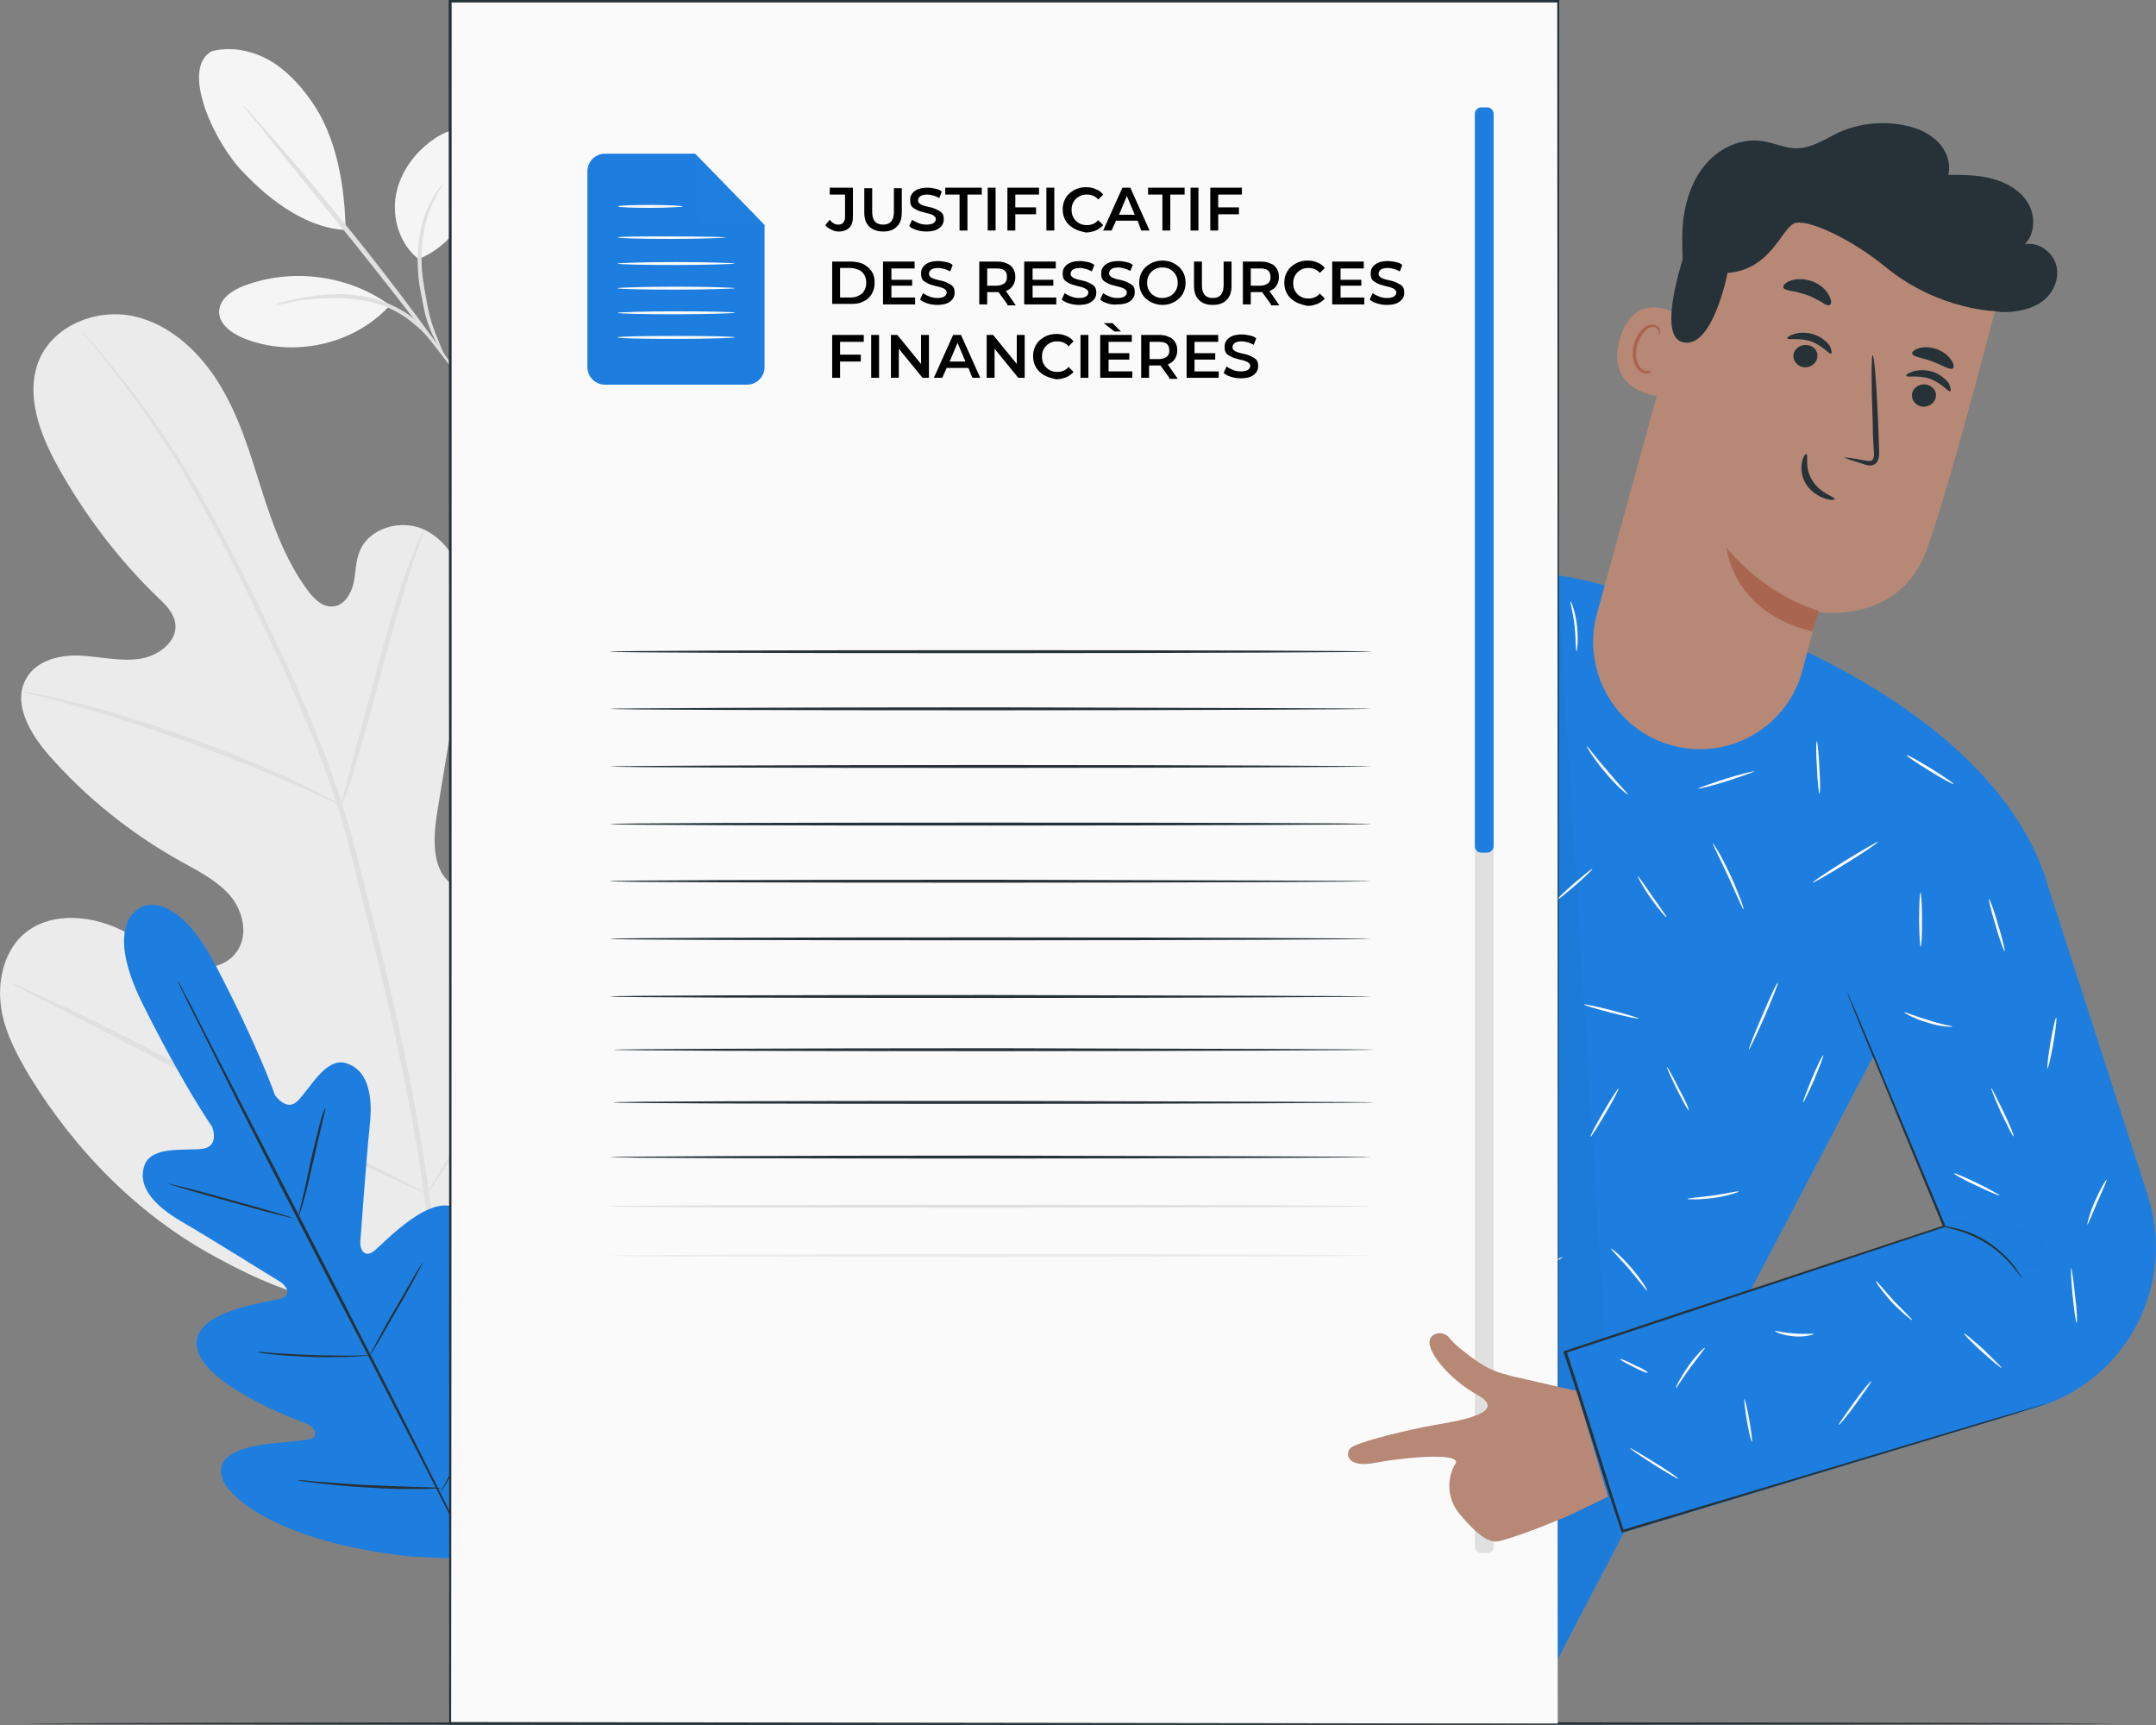 <svg width="165" height="132" viewBox="0 0 165 132" fill="none" xmlns="http://www.w3.org/2000/svg">
<rect x="0" y="0" width="165" height="132" fill="#808080" stroke="none"/>
<path d="M16.206 3.92C17.792 3.505 19.492 3.92 20.852 4.749C22.212 5.616 23.307 6.898 24.176 8.255C25.838 10.931 26.405 14.474 26.443 17.603C22.968 17.414 20.021 14.662 18.586 13.155C16.357 10.856 13.788 5.239 16.206 3.92Z" fill="#F5F5F5"/>
<path d="M32.032 19.826C30.597 18.696 29.992 16.736 30.295 14.964C30.597 13.193 31.768 11.609 33.279 10.592C33.959 10.139 34.828 9.762 35.621 9.989C36.376 10.215 36.905 10.969 37.019 11.723C37.17 12.476 36.981 13.306 36.716 14.022C35.885 16.547 34.525 18.809 32.032 19.826Z" fill="#F5F5F5"/>
<path d="M34.072 27.403C34.034 27.403 33.619 26.724 33.09 25.593C32.825 25.028 32.561 24.274 32.41 23.445C32.259 22.616 32.032 21.711 31.994 20.731C31.843 18.771 32.221 16.962 32.788 15.793C33.052 15.19 33.354 14.776 33.543 14.474C33.77 14.21 33.921 14.059 33.921 14.059C33.959 14.097 33.468 14.7 32.977 15.869C32.486 17.037 32.145 18.771 32.297 20.693C32.372 21.636 32.561 22.54 32.712 23.37C32.863 24.199 33.09 24.915 33.316 25.48C33.77 26.649 34.11 27.365 34.072 27.403Z" fill="#E0E0E0"/>
<path d="M18.586 8.029C18.586 8.029 18.851 8.292 19.304 8.782C19.757 9.272 20.399 10.026 21.192 10.931C22.779 12.74 24.932 15.303 27.236 18.168C29.541 21.033 31.543 23.709 32.978 25.669C33.696 26.649 34.263 27.44 34.64 28.006C35.018 28.571 35.207 28.873 35.207 28.91C35.169 28.91 34.943 28.646 34.527 28.119C34.074 27.516 33.507 26.762 32.789 25.857C31.316 23.935 29.276 21.296 26.972 18.432C24.668 15.605 22.59 13.042 21.041 11.119C20.324 10.215 19.719 9.461 19.228 8.896C18.775 8.368 18.548 8.066 18.586 8.029Z" fill="#E0E0E0"/>
<path d="M29.652 23.219C26.517 21.033 22.286 20.505 18.697 21.862C17.791 22.201 16.808 22.842 16.771 23.822C16.733 24.802 17.715 25.48 18.584 25.857C22.323 27.403 27.008 26.423 29.765 23.445" fill="#F5F5F5"/>
<path d="M21.152 23.294C21.152 23.256 21.341 23.219 21.681 23.106C22.021 22.993 22.512 22.917 23.154 22.767C24.401 22.578 26.176 22.314 28.103 22.729C29.047 22.917 29.954 23.294 30.672 23.709C31.427 24.123 31.994 24.651 32.409 25.103C32.825 25.593 33.165 25.97 33.354 26.272C33.542 26.573 33.656 26.724 33.618 26.762C33.542 26.8 33.127 26.159 32.22 25.254C31.767 24.84 31.2 24.35 30.483 23.935C29.765 23.52 28.934 23.219 27.99 23.03C26.139 22.653 24.363 22.842 23.117 22.955C21.946 23.219 21.152 23.37 21.152 23.294Z" fill="#E0E0E0"/>
<path d="M34.791 99.735C46.048 94.27 50.429 81.529 51.941 69.656C52.205 67.696 52.734 65.623 52.054 63.776C51.374 61.892 49.372 60.384 47.483 60.911C45.897 61.364 44.99 62.947 43.97 64.228C42.572 65.925 40.721 67.206 38.644 67.885C37.284 68.337 35.66 68.488 34.526 67.621C32.978 66.415 33.166 64.04 33.469 62.08C34.073 58.424 34.678 54.805 35.282 51.149C35.622 49.189 35.924 47.191 35.622 45.231C35.32 43.271 34.224 41.349 32.449 40.52C30.673 39.691 28.18 40.407 27.5 42.254C27.198 43.008 27.236 43.874 27.047 44.666C26.858 45.458 26.329 46.324 25.536 46.4C24.705 46.513 24.025 45.834 23.534 45.156C21.834 42.857 20.852 40.105 19.983 37.354C19.114 34.602 18.283 31.813 16.772 29.363C15.261 26.913 12.995 24.802 10.237 24.199C7.442 23.596 4.193 24.84 3.022 27.478C1.889 30.117 3.022 33.17 4.42 35.695C6.498 39.427 9.104 42.857 12.164 45.797C12.73 46.324 13.297 46.928 13.41 47.681C13.637 49.038 12.164 50.169 10.804 50.395C9.255 50.659 7.706 50.245 6.158 50.169C4.609 50.094 2.833 50.508 2.04 51.865C0.907 53.75 2.267 56.087 3.702 57.745C6.573 61.025 10.011 63.776 13.788 65.887C15.148 66.641 16.583 67.357 17.603 68.525C18.623 69.732 19.039 71.579 18.094 72.86C17.188 74.142 15.299 74.293 13.826 73.765C12.353 73.237 11.144 72.219 9.784 71.428C7.253 69.996 3.74 69.619 1.625 71.654C0.265 73.011 -0.189 75.122 0.076 77.044C0.34 78.966 1.285 80.7 2.267 82.359C5.78 88.088 10.653 93.063 16.583 96.23C22.514 99.509 28.218 101.017 34.791 99.735Z" fill="#EBEBEB"/>
<path d="M33.168 100.338C33.47 95.589 33.697 98.077 32.903 91.82C32.11 85.6 30.675 78.853 28.937 71.842C28.484 70.109 28.068 68.375 27.615 66.641C27.199 64.945 26.746 63.248 26.217 61.628C25.197 58.386 23.951 55.333 22.666 52.468C21.382 49.604 20.098 46.928 18.851 44.44C17.605 41.952 16.396 39.653 15.225 37.617C12.883 33.547 10.579 30.494 8.916 28.42C8.085 27.403 7.405 26.611 6.952 26.083C6.725 25.82 6.574 25.631 6.423 25.48C6.31 25.367 6.234 25.292 6.234 25.292C6.234 25.292 6.272 25.367 6.385 25.518C6.499 25.669 6.688 25.857 6.877 26.121C7.33 26.649 7.972 27.44 8.765 28.496C10.39 30.569 12.656 33.66 14.96 37.768C16.131 39.804 17.302 42.103 18.549 44.591C19.758 47.078 21.08 49.755 22.326 52.619C23.573 55.484 24.82 58.499 25.84 61.741C26.368 63.362 26.784 65.02 27.199 66.754C27.615 68.45 28.068 70.184 28.521 71.956C30.259 78.966 31.695 85.713 32.526 91.895C33.357 98.114 33.168 95.627 32.866 100.338" fill="#E0E0E0"/>
<path d="M26.139 61.628C26.177 61.628 26.29 61.364 26.479 60.836C26.668 60.309 26.932 59.555 27.196 58.575C27.801 56.652 28.518 54.014 29.274 51.074C30.067 48.134 30.823 45.495 31.427 43.611C31.729 42.668 31.994 41.914 32.183 41.387C32.372 40.859 32.447 40.557 32.409 40.557C32.372 40.557 32.258 40.821 32.032 41.349C31.805 41.877 31.503 42.631 31.163 43.535C30.483 45.42 29.69 48.058 28.896 50.998C28.141 53.901 27.423 56.502 26.894 58.537C26.668 59.442 26.441 60.195 26.29 60.798C26.177 61.326 26.101 61.628 26.139 61.628Z" fill="#E0E0E0"/>
<path d="M1.664 52.921C1.664 52.958 2.004 53.034 2.646 53.185C3.288 53.335 4.195 53.562 5.328 53.901C7.595 54.504 10.692 55.484 14.092 56.69C17.454 57.896 20.476 59.14 22.629 60.082C23.724 60.535 24.555 60.949 25.16 61.213C25.764 61.477 26.104 61.628 26.104 61.628C26.104 61.59 25.802 61.402 25.235 61.1C24.669 60.798 23.8 60.346 22.742 59.856C20.627 58.839 17.605 57.557 14.205 56.351C10.806 55.145 7.67 54.202 5.404 53.675C4.271 53.373 3.326 53.185 2.684 53.072C2.042 52.921 1.664 52.883 1.664 52.921Z" fill="#E0E0E0"/>
<path d="M32.676 91.329C32.676 91.329 32.751 91.254 32.902 91.066C33.053 90.84 33.242 90.576 33.469 90.237C33.96 89.52 34.64 88.427 35.509 87.07C37.171 84.394 39.4 80.587 41.742 76.365C44.121 72.144 46.275 68.337 47.899 65.623C48.692 64.304 49.334 63.211 49.825 62.419C50.052 62.08 50.203 61.778 50.354 61.552C50.468 61.364 50.543 61.251 50.505 61.251C50.505 61.251 50.43 61.326 50.279 61.515C50.128 61.741 49.939 62.005 49.712 62.344C49.221 63.06 48.541 64.153 47.672 65.51C46.01 68.186 43.782 71.993 41.44 76.215C39.06 80.436 36.907 84.243 35.282 86.957C34.489 88.276 33.847 89.37 33.356 90.161C33.129 90.5 32.978 90.802 32.827 91.028C32.714 91.216 32.676 91.329 32.676 91.329Z" fill="#E0E0E0"/>
<path d="M0.867 75.235C0.867 75.235 0.981 75.31 1.169 75.423C1.434 75.536 1.736 75.725 2.076 75.913C2.945 76.365 4.078 76.931 5.476 77.647C8.347 79.117 12.313 81.19 16.657 83.452C21.001 85.751 24.968 87.786 27.876 89.181C29.312 89.897 30.52 90.425 31.351 90.802C31.729 90.953 32.031 91.103 32.296 91.216C32.522 91.292 32.636 91.367 32.636 91.329C32.636 91.329 32.522 91.254 32.334 91.141C32.069 91.028 31.767 90.84 31.427 90.651C30.558 90.199 29.425 89.633 28.027 88.917C25.156 87.447 21.19 85.374 16.846 83.112C12.502 80.813 8.535 78.778 5.627 77.383C4.191 76.667 2.983 76.139 2.152 75.762C1.774 75.612 1.472 75.461 1.207 75.348C0.981 75.272 0.867 75.235 0.867 75.235Z" fill="#E0E0E0"/>
<path d="M161.64 131.887C161.64 131.925 125.867 132 81.784 132C37.663 132 1.891 131.925 1.891 131.887C1.891 131.849 37.626 131.774 81.746 131.774C125.867 131.774 161.64 131.849 161.64 131.887Z" fill="#263238"/>
<path d="M10.689 69.468C10.689 69.468 13.296 67.696 16.544 73.953C19.793 80.172 21.039 83.791 21.039 83.791C21.039 83.791 21.908 85.11 22.777 84.243C23.683 83.376 24.892 80.926 26.441 81.341C28.028 81.793 28.594 83.565 28.292 86.166C28.028 88.766 27.612 94.496 27.574 95.023C27.537 95.551 27.839 96.267 28.556 95.777C29.274 95.287 33.278 90.727 35.356 92.762C37.434 94.797 35.431 101.921 35.243 102.713C35.054 103.504 35.205 103.844 35.583 104.032C35.96 104.22 37.169 102.562 38.378 101.318C39.587 100.074 41.173 98.83 42.269 100.112C43.364 101.394 43.742 106.708 38.756 115.453L36.149 119.335L31.465 119.109C21.455 118.054 17.337 114.586 16.96 112.965C16.582 111.344 18.508 110.779 20.246 110.515C21.984 110.289 24.023 110.289 24.099 109.874C24.175 109.46 23.986 109.121 23.23 108.857C22.475 108.555 15.524 105.954 15.071 103.09C14.618 100.225 20.699 99.66 21.53 99.358C22.361 99.057 21.908 98.416 21.493 98.114C21.039 97.85 16.166 94.797 13.9 93.478C11.633 92.159 10.5 90.689 11.067 89.143C11.633 87.636 14.315 88.088 15.562 87.9C16.808 87.673 16.242 86.241 16.242 86.241C16.242 86.241 14.051 83.112 10.916 76.818C7.78 70.523 10.802 69.43 10.802 69.43" fill="#1D7EDF"/>
<path d="M13.598 75.046C13.598 75.046 13.635 75.084 13.673 75.159C13.711 75.235 13.787 75.348 13.862 75.499C14.013 75.8 14.24 76.252 14.542 76.78C15.109 77.911 15.94 79.532 16.96 81.529C19.037 85.525 21.87 91.066 25.006 97.134C28.141 103.24 30.974 108.744 32.976 112.777C33.958 114.774 34.789 116.395 35.356 117.526C35.62 118.091 35.847 118.506 35.998 118.845C36.074 118.996 36.111 119.109 36.149 119.184C36.187 119.26 36.187 119.298 36.187 119.298C36.187 119.298 36.149 119.26 36.111 119.184C36.074 119.109 35.998 118.996 35.922 118.845C35.771 118.544 35.545 118.091 35.243 117.564C34.676 116.433 33.845 114.812 32.825 112.814C30.785 108.819 27.952 103.278 24.779 97.21C21.644 91.103 18.811 85.6 16.808 81.567C15.826 79.569 14.995 77.949 14.429 76.818C14.164 76.252 13.938 75.838 13.787 75.499C13.711 75.348 13.673 75.235 13.635 75.159C13.598 75.084 13.598 75.046 13.598 75.046Z" fill="#263238"/>
<path d="M24.891 84.809C24.929 84.809 24.815 85.299 24.626 86.053C24.438 86.844 24.211 87.862 23.947 88.993C23.682 90.161 23.455 91.179 23.229 91.933C23.115 92.31 23.04 92.611 22.964 92.8C22.889 92.988 22.851 93.101 22.851 93.101C22.813 93.101 22.927 92.611 23.115 91.857C23.304 91.066 23.531 90.048 23.758 88.917C24.022 87.749 24.286 86.731 24.475 85.977C24.589 85.6 24.664 85.299 24.74 85.11C24.815 84.922 24.853 84.809 24.891 84.809Z" fill="#263238"/>
<path d="M22.436 93.214C22.436 93.252 20.283 92.724 17.639 91.97C14.994 91.254 12.879 90.613 12.879 90.576C12.879 90.538 15.032 91.066 17.676 91.82C20.32 92.536 22.436 93.177 22.436 93.214Z" fill="#263238"/>
<path d="M28.483 103.693C28.483 103.693 28.369 103.73 28.142 103.73C27.916 103.768 27.614 103.768 27.198 103.806C26.405 103.843 25.309 103.881 24.101 103.843C22.892 103.806 21.796 103.73 21.003 103.655C20.625 103.617 20.285 103.58 20.059 103.542C19.832 103.504 19.719 103.467 19.719 103.467C19.719 103.429 20.21 103.467 21.003 103.542C21.796 103.58 22.892 103.655 24.101 103.693C25.309 103.73 26.405 103.73 27.198 103.73C27.991 103.693 28.483 103.693 28.483 103.693Z" fill="#263238"/>
<path d="M32.371 96.569C32.409 96.569 32.183 96.984 31.843 97.624C31.503 98.265 31.012 99.17 30.445 100.112C29.878 101.092 29.387 101.959 29.01 102.6C28.632 103.24 28.405 103.617 28.367 103.617C28.33 103.617 28.556 103.203 28.896 102.562C29.236 101.921 29.727 101.017 30.294 100.074C30.86 99.094 31.352 98.227 31.729 97.587C32.107 96.946 32.371 96.569 32.371 96.569Z" fill="#263238"/>
<path d="M38.906 105.163C38.906 105.163 38.868 105.314 38.717 105.54C38.566 105.804 38.414 106.143 38.188 106.52C37.735 107.349 37.092 108.48 36.375 109.724C35.657 110.968 35.015 112.098 34.524 112.89C34.297 113.267 34.108 113.568 33.957 113.832C33.806 114.058 33.73 114.171 33.73 114.171C33.73 114.171 33.768 114.021 33.919 113.794C34.07 113.531 34.221 113.191 34.448 112.814C34.901 111.985 35.544 110.854 36.261 109.611C36.979 108.367 37.621 107.236 38.112 106.444C38.339 106.067 38.528 105.766 38.679 105.502C38.83 105.276 38.906 105.163 38.906 105.163Z" fill="#263238"/>
<path d="M33.809 113.87C33.809 113.87 33.658 113.907 33.356 113.907C33.091 113.907 32.676 113.945 32.147 113.945C31.127 113.945 29.729 113.945 28.218 113.832C26.669 113.757 25.31 113.606 24.29 113.493C23.799 113.417 23.383 113.38 23.119 113.342C22.854 113.304 22.703 113.267 22.703 113.267C22.703 113.267 22.854 113.267 23.156 113.267C23.459 113.304 23.874 113.342 24.327 113.38C25.347 113.455 26.707 113.568 28.256 113.644C29.805 113.719 31.165 113.757 32.185 113.794C32.676 113.794 33.053 113.832 33.393 113.832C33.658 113.87 33.809 113.87 33.809 113.87Z" fill="#263238"/>
<path d="M156.616 67.395L143.961 79.683L132.327 101.884L119.219 126.949L103.127 119.411L85.751 110.515L96.894 89.294L103.807 65.548C98.934 68.789 89.868 73.199 78.989 70.9C67.203 68.412 72.869 24.123 72.869 24.123L85.788 23.784L87.073 54.994L101.691 48.548L101.729 48.586C102.598 48.209 103.391 47.832 103.769 47.606C111.853 43.196 117.141 42.668 125.83 45.759L138.333 49.905C141.544 51.488 153.405 57.293 156.616 67.395Z" fill="#1D7EDF"/>
<path d="M112.381 44.892C112.381 44.892 112.079 45.043 111.588 45.42C111.097 45.759 110.417 46.362 109.775 47.191C109.132 48.058 108.49 49.189 107.999 50.508C107.47 51.828 107.092 53.373 106.677 54.956C105.808 58.122 105.015 60.987 104.448 63.098C104.146 64.115 103.919 64.945 103.768 65.548C103.693 65.812 103.617 66.038 103.579 66.226C103.542 66.377 103.504 66.452 103.504 66.452C103.504 66.452 103.504 66.377 103.542 66.226C103.579 66.038 103.655 65.812 103.693 65.548C103.844 64.945 104.071 64.115 104.335 63.06C104.902 60.949 105.657 58.084 106.488 54.881C106.904 53.298 107.319 51.752 107.848 50.433C108.377 49.076 109.019 47.945 109.699 47.116C110.379 46.249 111.059 45.684 111.588 45.344C111.852 45.194 112.041 45.081 112.192 45.005C112.305 44.93 112.381 44.892 112.381 44.892Z" fill="#263238"/>
<g opacity="0.3">
<g opacity="0.3">
<path opacity="0.3" d="M107.658 51.149C104.032 60.911 97.535 66.377 88.356 71.277C88.356 71.277 96.25 70.712 103.541 65.736" fill="black"/>
</g>
</g>
<g opacity="0.3">
<g opacity="0.3">
<path opacity="0.3" d="M119.18 44.214C120.728 68.676 122.239 93.139 123.788 117.639L119.255 126.949L119.18 44.214Z" fill="black"/>
</g>
</g>
<path d="M133.422 69.581C133.384 69.619 132.893 68.45 132.251 67.055C131.609 65.661 131.042 64.568 131.08 64.53C131.118 64.53 131.269 64.794 131.533 65.209C131.798 65.661 132.1 66.264 132.44 66.98C132.78 67.696 133.006 68.337 133.195 68.789C133.384 69.279 133.46 69.581 133.422 69.581Z" fill="#FAFAFA"/>
<path d="M143.736 64.417C143.774 64.455 142.678 65.209 141.281 66.075C139.883 66.942 138.75 67.583 138.712 67.545C138.674 67.508 139.77 66.754 141.167 65.887C142.527 65.058 143.698 64.379 143.736 64.417Z" fill="#FAFAFA"/>
<path d="M139.238 60.723C139.2 60.723 139.087 59.819 139.049 58.725C138.973 57.632 138.973 56.728 139.049 56.728C139.087 56.728 139.2 57.632 139.238 58.725C139.313 59.819 139.313 60.723 139.238 60.723Z" fill="#FAFAFA"/>
<path d="M149.516 60.007C149.478 60.045 148.647 59.592 147.665 58.989C146.683 58.386 145.889 57.858 145.927 57.783C145.965 57.745 146.796 58.198 147.778 58.801C148.76 59.404 149.553 59.969 149.516 60.007Z" fill="#FAFAFA"/>
<path d="M133.838 80.323C133.8 80.286 134.254 79.117 134.858 77.722C135.462 76.29 135.991 75.159 136.067 75.197C136.105 75.235 135.651 76.403 135.047 77.798C134.405 79.23 133.876 80.361 133.838 80.323Z" fill="#FAFAFA"/>
<path d="M129.227 84.96C129.19 84.997 128.774 84.243 128.321 83.339C127.868 82.434 127.528 81.643 127.565 81.643C127.603 81.605 128.019 82.359 128.472 83.263C128.963 84.168 129.303 84.922 129.227 84.96Z" fill="#FAFAFA"/>
<path d="M133.081 91.179C133.081 91.216 132.25 91.518 131.154 91.669C130.059 91.82 129.152 91.782 129.152 91.744C129.152 91.669 130.059 91.631 131.117 91.48C132.174 91.33 133.043 91.103 133.081 91.179Z" fill="#FAFAFA"/>
<path d="M137.991 84.356C137.954 84.319 138.256 83.527 138.671 82.51C139.087 81.529 139.465 80.738 139.54 80.738C139.578 80.776 139.276 81.567 138.86 82.585C138.407 83.603 138.029 84.394 137.991 84.356Z" fill="#FAFAFA"/>
<path d="M126.056 98.755C126.018 98.793 125.452 98.039 124.696 97.134C123.941 96.267 123.261 95.589 123.298 95.551C123.336 95.513 124.092 96.117 124.847 97.021C125.603 97.888 126.094 98.717 126.056 98.755Z" fill="#FAFAFA"/>
<path d="M123.866 83.301C123.904 83.339 123.489 84.168 122.884 85.186C122.28 86.203 121.789 86.995 121.713 86.995C121.676 86.957 122.091 86.128 122.695 85.11C123.3 84.055 123.829 83.263 123.866 83.301Z" fill="#FAFAFA"/>
<path d="M125.416 77.949C125.416 77.986 124.471 77.798 123.3 77.496C122.129 77.195 121.223 76.931 121.223 76.856C121.223 76.818 122.167 77.006 123.338 77.308C124.509 77.609 125.453 77.911 125.416 77.949Z" fill="#FAFAFA"/>
<path d="M125.339 67.055C125.376 67.018 125.867 67.734 126.472 68.601C127.076 69.468 127.567 70.146 127.529 70.184C127.492 70.222 126.925 69.581 126.321 68.714C125.679 67.809 125.301 67.055 125.339 67.055Z" fill="#FAFAFA"/>
<path d="M121.865 66.49C121.902 66.528 121.298 67.093 120.543 67.772C119.787 68.412 119.145 68.94 119.107 68.902C119.069 68.865 119.674 68.299 120.429 67.621C121.185 66.98 121.827 66.452 121.865 66.49Z" fill="#FAFAFA"/>
<path d="M124.582 60.798C124.545 60.836 123.714 60.158 122.845 59.102C121.976 58.084 121.409 57.142 121.447 57.105C121.485 57.067 122.127 57.971 122.996 58.952C123.865 60.007 124.62 60.761 124.582 60.798Z" fill="#FAFAFA"/>
<path d="M134.252 59.027C134.252 59.065 133.307 59.404 132.136 59.781C130.965 60.158 129.983 60.384 129.945 60.346C129.945 60.309 130.89 59.969 132.061 59.592C133.269 59.215 134.252 58.989 134.252 59.027Z" fill="#FAFAFA"/>
<path d="M120.654 49.83C120.579 49.83 120.616 48.963 120.503 47.908C120.39 46.852 120.125 46.023 120.201 46.023C120.239 46.023 120.579 46.815 120.692 47.908C120.805 48.963 120.692 49.868 120.654 49.83Z" fill="#FAFAFA"/>
<path d="M112.079 77.195C112.079 77.233 111.739 77.459 111.172 77.835C110.606 78.213 109.85 78.778 109.019 79.419C108.188 80.059 107.471 80.662 106.979 81.115C106.451 81.567 106.148 81.831 106.148 81.831C106.148 81.831 106.413 81.492 106.904 81.039C107.395 80.549 108.113 79.946 108.906 79.306C109.737 78.665 110.493 78.137 111.097 77.76C111.664 77.346 112.041 77.157 112.079 77.195Z" fill="#FAFAFA"/>
<path d="M111.549 74.142C111.512 74.179 110.869 73.199 110.001 72.031C109.132 70.862 108.339 69.996 108.376 69.958C108.414 69.958 108.603 70.146 108.943 70.486C109.283 70.825 109.698 71.315 110.152 71.918C110.605 72.483 110.945 73.049 111.209 73.463C111.474 73.878 111.587 74.142 111.549 74.142Z" fill="#FAFAFA"/>
<path d="M113.856 62.231C113.893 62.269 113.062 62.758 112.042 63.324C111.022 63.889 110.154 64.304 110.154 64.266C110.116 64.228 110.947 63.739 111.967 63.173C112.987 62.608 113.856 62.193 113.856 62.231Z" fill="#FAFAFA"/>
<path d="M111.587 57.029C111.587 57.067 111.323 56.878 110.945 56.501C110.567 56.162 110.076 55.672 109.585 55.069C109.094 54.466 108.679 53.901 108.452 53.448C108.188 52.996 108.074 52.732 108.074 52.732C108.112 52.694 108.754 53.788 109.736 54.956C110.718 56.162 111.625 56.991 111.587 57.029Z" fill="#FAFAFA"/>
<path d="M115.519 56.916C115.481 56.878 115.783 56.162 116.199 55.258C116.614 54.353 117.03 53.675 117.068 53.712C117.105 53.75 116.803 54.466 116.388 55.371C115.934 56.238 115.557 56.954 115.519 56.916Z" fill="#FAFAFA"/>
<path d="M114.459 50.961C114.383 50.961 114.459 49.792 114.232 48.36C114.005 46.928 113.59 45.834 113.665 45.834C113.703 45.834 113.816 46.098 113.968 46.551C114.119 47.003 114.307 47.644 114.421 48.36C114.534 49.076 114.572 49.755 114.534 50.207C114.534 50.697 114.496 50.961 114.459 50.961Z" fill="#FAFAFA"/>
<path d="M115.441 81.002C115.403 81.002 115.441 80.587 115.441 79.909C115.478 79.23 115.478 78.288 115.441 77.27C115.403 76.252 115.365 75.31 115.29 74.632C115.214 73.953 115.176 73.539 115.214 73.539C115.252 73.539 115.327 73.953 115.441 74.632C115.516 75.31 115.63 76.252 115.667 77.308C115.705 78.363 115.667 79.306 115.592 79.984C115.516 80.587 115.441 81.002 115.441 81.002Z" fill="#FAFAFA"/>
<path d="M114.875 90.387C114.837 90.425 114.195 89.671 113.213 89.03C112.231 88.389 111.248 88.126 111.286 88.088C111.286 88.05 112.306 88.201 113.326 88.879C114.308 89.52 114.913 90.35 114.875 90.387Z" fill="#FAFAFA"/>
<path d="M119.598 96.192C119.636 96.23 118.465 96.908 116.991 97.624C115.518 98.378 114.347 98.944 114.309 98.906C114.272 98.868 115.443 98.227 116.916 97.474C118.351 96.72 119.56 96.154 119.598 96.192Z" fill="#FAFAFA"/>
<path d="M106.263 98.755C106.225 98.793 105.356 97.7 104.336 96.343C103.316 94.986 102.523 93.817 102.599 93.817C102.637 93.78 103.505 94.873 104.525 96.23C105.545 97.587 106.338 98.717 106.263 98.755Z" fill="#FAFAFA"/>
<path d="M102.182 88.05C102.144 88.05 102.106 87.749 102.106 87.259C102.069 86.769 102.069 86.128 102.106 85.374C102.144 84.658 102.22 83.98 102.258 83.489C102.333 82.999 102.371 82.736 102.409 82.736C102.446 82.736 102.333 83.904 102.295 85.374C102.22 86.844 102.22 88.05 102.182 88.05Z" fill="#FAFAFA"/>
<path d="M97.727 106.331C97.689 106.369 96.707 105.615 95.536 104.635C94.365 103.655 93.42 102.826 93.458 102.788C93.496 102.751 94.478 103.504 95.649 104.484C96.858 105.464 97.764 106.294 97.727 106.331Z" fill="#FAFAFA"/>
<path d="M100.406 105.766C100.369 105.766 100.293 104.447 100.255 102.826C100.218 101.205 100.218 99.886 100.293 99.886C100.331 99.886 100.406 101.205 100.444 102.826C100.482 104.447 100.444 105.766 100.406 105.766Z" fill="#FAFAFA"/>
<path d="M105.658 117.111C105.658 117.149 105.205 116.961 104.412 116.697C103.656 116.471 102.598 116.169 101.39 116.018C100.181 115.868 99.085 115.83 98.292 115.868C97.499 115.905 97.008 115.943 97.008 115.905C97.008 115.905 97.121 115.868 97.348 115.83C97.574 115.792 97.877 115.754 98.292 115.717C99.085 115.641 100.219 115.641 101.427 115.792C102.636 115.943 103.732 116.282 104.487 116.546C104.865 116.697 105.167 116.81 105.356 116.923C105.545 117.036 105.658 117.111 105.658 117.111Z" fill="#FAFAFA"/>
<path d="M109.965 119.184C109.965 119.147 110.305 119.373 110.834 119.788C111.325 120.164 112.005 120.768 112.685 121.446C113.365 122.125 113.969 122.803 114.347 123.293C114.724 123.783 114.951 124.122 114.951 124.16C114.913 124.16 114.687 123.858 114.271 123.406C113.856 122.916 113.251 122.275 112.571 121.597C111.891 120.918 111.249 120.315 110.758 119.901C110.267 119.486 109.965 119.222 109.965 119.184Z" fill="#FAFAFA"/>
<path d="M111.852 99.547C111.815 99.584 111.361 98.567 110.87 97.361C110.379 96.117 110.039 95.099 110.077 95.099C110.115 95.061 110.568 96.079 111.059 97.285C111.55 98.529 111.928 99.547 111.852 99.547Z" fill="#FAFAFA"/>
<path d="M96.704 61.364C96.704 61.364 96.516 61.628 96.138 62.005C95.76 62.382 95.194 62.834 94.514 63.286C93.834 63.738 93.191 64.078 92.7 64.304C92.209 64.53 91.907 64.605 91.907 64.605C91.869 64.568 93.078 64.04 94.4 63.135C95.722 62.231 96.629 61.326 96.704 61.364Z" fill="#FAFAFA"/>
<path d="M97.649 57.368C97.611 57.368 97.573 56.615 97.649 55.672C97.687 54.73 97.762 54.014 97.838 54.014C97.876 54.014 97.913 54.768 97.838 55.71C97.8 56.615 97.725 57.368 97.649 57.368Z" fill="#FAFAFA"/>
<path d="M90.134 60.723C90.097 60.761 89.228 60.422 88.17 59.931C87.112 59.441 86.281 59.027 86.281 58.952C86.319 58.914 87.188 59.253 88.246 59.743C89.303 60.233 90.134 60.685 90.134 60.723Z" fill="#FAFAFA"/>
<path d="M103.581 55.597C103.543 55.597 103.543 54.655 103.657 53.524C103.732 52.393 103.846 51.451 103.921 51.451C103.959 51.451 103.959 52.393 103.846 53.524C103.732 54.692 103.619 55.597 103.581 55.597Z" fill="#FAFAFA"/>
<path d="M86.127 68.714C86.127 68.752 85.107 68.45 83.973 67.772C82.84 67.093 82.085 66.339 82.122 66.302C82.16 66.264 82.954 66.942 84.087 67.583C85.182 68.262 86.127 68.638 86.127 68.714Z" fill="#FAFAFA"/>
<path d="M80.5 61.025C80.538 61.062 79.82 61.929 78.876 62.947C77.931 63.965 77.176 64.756 77.138 64.719C77.1 64.681 77.818 63.814 78.763 62.796C79.707 61.779 80.462 60.987 80.5 61.025Z" fill="#FAFAFA"/>
<path d="M80.045 54.165C80.007 54.202 79.176 53.863 78.269 53.185C77.363 52.506 76.796 51.79 76.834 51.79C76.872 51.752 77.514 52.393 78.383 53.034C79.289 53.675 80.045 54.127 80.045 54.165Z" fill="#FAFAFA"/>
<path d="M76.534 55.597C76.571 55.635 76.231 56.124 75.74 56.69C75.249 57.255 74.834 57.708 74.796 57.67C74.758 57.632 75.098 57.142 75.589 56.577C76.042 56.011 76.458 55.559 76.534 55.597Z" fill="#FAFAFA"/>
<path d="M84.087 42.857C84.125 42.894 83.483 43.761 82.614 44.817C81.745 45.872 81.028 46.664 80.99 46.664C80.952 46.626 81.594 45.759 82.463 44.704C83.294 43.648 84.05 42.819 84.087 42.857Z" fill="#FAFAFA"/>
<path d="M77.591 44.289C77.553 44.327 76.836 43.573 75.967 42.593C75.136 41.613 74.456 40.821 74.494 40.784C74.531 40.746 75.249 41.5 76.118 42.48C76.987 43.46 77.629 44.251 77.591 44.289Z" fill="#FAFAFA"/>
<path d="M80.84 36.11C80.802 36.147 80.273 35.318 79.707 34.338C79.14 33.32 78.687 32.491 78.762 32.453C78.8 32.416 79.329 33.245 79.895 34.225C80.462 35.243 80.878 36.11 80.84 36.11Z" fill="#FAFAFA"/>
<path d="M80.689 30.833C80.651 30.795 81.218 30.079 81.671 29.061C82.125 28.044 82.276 27.139 82.351 27.177C82.389 27.177 82.314 28.119 81.86 29.137C81.369 30.192 80.689 30.87 80.689 30.833Z" fill="#FAFAFA"/>
<path d="M74.416 30.531C74.379 30.531 74.303 29.438 74.87 28.232C75.134 27.629 75.512 27.139 75.776 26.837C76.079 26.536 76.267 26.347 76.305 26.385C76.343 26.423 75.55 27.139 75.021 28.307C74.53 29.476 74.492 30.531 74.416 30.531Z" fill="#FAFAFA"/>
<path d="M128.891 21.56C128.777 19.977 128.664 18.432 128.815 16.849C129.004 15.303 129.533 13.72 130.553 12.552C131.573 11.345 133.159 10.592 134.746 10.78C135.728 10.893 136.634 11.383 137.579 11.345C138.712 11.308 139.694 10.629 140.714 10.139C142.301 9.423 144.152 9.235 145.851 9.612C146.758 9.8 147.627 10.177 148.307 10.855C148.949 11.496 149.327 12.476 149.1 13.381C150.233 13.381 151.404 13.381 152.5 13.682C153.595 13.984 154.653 14.587 155.22 15.567C155.786 16.547 155.748 17.904 154.955 18.696C156.013 18.469 157.108 19.299 157.373 20.316C157.637 21.372 157.108 22.503 156.239 23.106C155.371 23.746 153.746 24.01 152.726 23.822C151.669 23.633 150.46 23.332 149.629 22.691" fill="#263238"/>
<path d="M128.058 57.067C132.403 58.198 136.822 55.597 137.955 51.262C138.598 48.85 139.126 46.814 139.126 46.814C139.126 46.814 145.435 47.907 147.512 41.914C149.59 35.959 153.179 21.862 153.179 21.862C147.248 16.547 138.862 14.889 131.345 17.489L130.212 17.866L122.203 47.003C121.032 51.413 123.677 55.936 128.058 57.067Z" fill="#B78876"/>
<path d="M139.201 46.739C139.201 46.739 135.31 45.759 132.137 41.914C132.137 41.914 132.552 46.852 138.71 48.322L139.201 46.739Z" fill="#AA6550"/>
<path d="M128.928 24.349C128.852 24.274 125.226 21.749 123.979 25.895C122.733 30.041 127.152 30.418 127.19 30.305C127.228 30.154 128.928 24.349 128.928 24.349Z" fill="#B78876"/>
<path d="M126.399 28.345C126.399 28.345 126.323 28.383 126.172 28.383C126.021 28.383 125.832 28.383 125.643 28.232C125.265 27.93 125.077 27.139 125.303 26.385C125.417 26.008 125.605 25.669 125.832 25.405C126.059 25.141 126.323 24.99 126.55 25.028C126.776 25.028 126.89 25.216 126.928 25.367C126.965 25.518 126.89 25.556 126.928 25.593C126.928 25.593 127.041 25.556 127.041 25.367C127.041 25.292 127.041 25.179 126.965 25.066C126.89 24.953 126.739 24.877 126.588 24.84C126.248 24.764 125.87 24.99 125.643 25.254C125.379 25.518 125.152 25.895 125.039 26.347C124.812 27.177 125.001 28.081 125.568 28.458C125.832 28.609 126.097 28.609 126.248 28.533C126.361 28.42 126.399 28.345 126.399 28.345Z" fill="#AA6550"/>
<path d="M148.122 30.493C147.971 30.946 147.48 31.209 146.989 31.096C146.497 30.946 146.233 30.493 146.346 30.041C146.497 29.589 146.989 29.325 147.48 29.438C148.008 29.589 148.273 30.041 148.122 30.493Z" fill="#263238"/>
<path d="M149.253 29.928C149.102 30.003 148.611 29.325 147.705 28.986C146.798 28.684 145.967 28.91 145.891 28.759C145.854 28.684 146.043 28.533 146.42 28.42C146.798 28.307 147.365 28.27 147.931 28.458C148.498 28.646 148.913 29.023 149.14 29.325C149.291 29.664 149.329 29.89 149.253 29.928Z" fill="#263238"/>
<path d="M139.051 27.478C138.9 27.93 138.409 28.194 137.918 28.081C137.427 27.93 137.163 27.478 137.276 27.026C137.427 26.573 137.918 26.309 138.409 26.423C138.938 26.536 139.203 27.026 139.051 27.478Z" fill="#263238"/>
<path d="M140.148 27.063C139.997 27.139 139.506 26.46 138.599 26.121C137.693 25.82 136.862 26.046 136.786 25.895C136.748 25.82 136.937 25.669 137.315 25.556C137.693 25.443 138.259 25.405 138.826 25.593C139.392 25.782 139.808 26.159 140.035 26.46C140.186 26.799 140.186 27.026 140.148 27.063Z" fill="#263238"/>
<path d="M141.168 35.017C141.168 34.979 141.772 35.054 142.755 35.243C142.981 35.28 143.246 35.318 143.321 35.167C143.434 35.017 143.434 34.715 143.397 34.413C143.359 33.773 143.321 33.094 143.321 32.378C143.208 29.513 143.208 27.176 143.321 27.176C143.434 27.176 143.623 29.513 143.737 32.378C143.774 33.094 143.774 33.773 143.812 34.413C143.812 34.715 143.85 35.054 143.623 35.393C143.51 35.544 143.283 35.62 143.132 35.62C142.981 35.62 142.83 35.582 142.717 35.544C141.735 35.243 141.168 35.054 141.168 35.017Z" fill="#263238"/>
<path d="M138.259 34.753C138.411 34.79 138.071 35.808 138.713 36.788C139.317 37.768 140.45 38.032 140.413 38.183C140.413 38.258 140.11 38.296 139.657 38.145C139.204 37.994 138.599 37.655 138.222 37.052C137.844 36.449 137.806 35.77 137.919 35.356C137.995 34.904 138.184 34.715 138.259 34.753Z" fill="#263238"/>
<path d="M149.442 28.194C149.215 28.345 148.649 27.93 147.893 27.666C147.138 27.365 146.42 27.327 146.345 27.063C146.307 26.95 146.496 26.762 146.836 26.649C147.176 26.536 147.704 26.536 148.233 26.724C148.762 26.913 149.14 27.252 149.329 27.553C149.555 27.855 149.555 28.119 149.442 28.194Z" fill="#263238"/>
<path d="M140.033 23.332C139.882 23.407 139.655 23.294 139.391 23.106C139.089 22.955 138.749 22.729 138.295 22.578C137.842 22.427 137.464 22.314 137.124 22.276C136.784 22.201 136.558 22.163 136.482 22.012C136.444 21.862 136.595 21.636 137.011 21.485C137.427 21.334 138.031 21.296 138.673 21.523C139.315 21.749 139.769 22.201 139.957 22.578C140.184 22.992 140.184 23.256 140.033 23.332Z" fill="#263238"/>
<path d="M152.913 23.822C152.913 23.822 148.456 23.822 144.301 20.43C141.581 18.206 138.181 16.66 137.275 17.113C136.33 17.565 135.461 20.656 132.213 20.882C132.213 20.882 131.042 26.913 128.7 26.159C126.358 25.405 129.946 16.434 129.946 16.434L136.481 14.889L143.167 15.115L149.174 16.472L154.349 19.45L152.913 23.822Z" fill="#263238"/>
<path d="M119.214 0.113H34.41V131.887H119.214V0.113Z" fill="#FAFAFA"/>
<path d="M119.254 131.887C119.254 131.058 119.216 77.572 119.178 0.113L119.254 0.188C93.227 0.188 64.556 0.188 34.449 0.188L34.563 0.075C34.563 49.943 34.563 95.853 34.525 131.849L34.449 131.774C86.238 131.849 118.611 131.887 119.254 131.887C118.611 131.887 86.238 131.925 34.449 131.962H34.374V131.887C34.374 95.853 34.374 49.943 34.336 0.113V0H34.449C64.556 0 93.227 0 119.254 0H119.329V0.075C119.291 77.572 119.254 131.058 119.254 131.887Z" fill="#263238"/>
<path d="M57.154 29.438H46.313C45.557 29.438 44.953 28.835 44.953 28.081V13.117C44.953 12.363 45.557 11.76 46.313 11.76H53.188L58.514 17.226V28.081C58.514 28.835 57.91 29.438 57.154 29.438Z" fill="#1D7EDF"/>
<path d="M53.188 11.76V15.982C53.188 16.66 53.754 17.226 54.434 17.226H58.514L53.188 11.76Z" fill="#1D7EDF"/>
<g opacity="0.2">
<g opacity="0.2">
<g opacity="0.2">
<path opacity="0.2" d="M53.227 16.321C53.227 16.321 53.189 17.339 54.322 17.678C54.36 17.678 54.398 17.716 54.473 17.716C55.002 17.829 58.515 18.432 58.515 18.356C58.515 18.281 58.515 17.226 58.515 17.226H54.435C54.435 17.226 53.453 17.188 53.227 16.321Z" fill="black"/>
</g>
</g>
</g>
<g opacity="0.3">
<g opacity="0.3">
<g opacity="0.3">
<path opacity="0.3" d="M53.188 11.76V15.982C53.188 16.66 53.754 17.226 54.434 17.226H58.514L53.188 11.76Z" fill="white"/>
</g>
</g>
</g>
<path d="M52.283 15.793C52.283 15.831 51.15 15.906 49.79 15.906C48.392 15.906 47.297 15.869 47.297 15.793C47.297 15.718 48.43 15.68 49.79 15.68C51.15 15.68 52.283 15.756 52.283 15.793Z" fill="#FAFAFA"/>
<path d="M55.532 18.168C55.532 18.206 53.681 18.281 51.414 18.281C49.148 18.281 47.297 18.243 47.297 18.168C47.297 18.093 49.11 18.093 51.377 18.093C53.681 18.093 55.532 18.13 55.532 18.168Z" fill="#FAFAFA"/>
<path d="M56.248 20.166C56.248 20.203 54.246 20.279 51.753 20.279C49.26 20.279 47.258 20.241 47.258 20.166C47.258 20.128 49.26 20.052 51.753 20.052C54.246 20.052 56.248 20.128 56.248 20.166Z" fill="#FAFAFA"/>
<path d="M56.248 22.05C56.248 22.088 54.246 22.163 51.753 22.163C49.26 22.163 47.258 22.126 47.258 22.05C47.258 22.012 49.26 21.937 51.753 21.937C54.246 21.937 56.248 22.012 56.248 22.05Z" fill="#FAFAFA"/>
<path d="M56.248 23.935C56.248 23.973 54.246 24.048 51.753 24.048C49.26 24.048 47.258 24.01 47.258 23.935C47.258 23.897 49.26 23.822 51.753 23.822C54.246 23.822 56.248 23.86 56.248 23.935Z" fill="#FAFAFA"/>
<path d="M56.248 25.82C56.248 25.857 54.246 25.933 51.753 25.933C49.26 25.933 47.258 25.895 47.258 25.82C47.258 25.744 49.26 25.706 51.753 25.706C54.246 25.706 56.248 25.744 56.248 25.82Z" fill="#FAFAFA"/>
<path d="M113.815 118.845H113.362C113.098 118.845 112.871 118.619 112.871 118.355V8.707C112.871 8.443 113.098 8.217 113.362 8.217H113.815C114.08 8.217 114.307 8.443 114.307 8.707V118.355C114.307 118.657 114.08 118.845 113.815 118.845Z" fill="#E0E0E0"/>
<path d="M113.815 65.246H113.362C113.098 65.246 112.871 65.02 112.871 64.756V8.707C112.871 8.443 113.098 8.217 113.362 8.217H113.815C114.08 8.217 114.307 8.443 114.307 8.707V64.756C114.307 65.02 114.08 65.246 113.815 65.246Z" fill="#1D7EDF"/>
<path d="M104.94 49.867C104.94 49.905 91.908 49.981 75.816 49.981C59.724 49.981 46.691 49.943 46.691 49.867C46.691 49.792 59.724 49.754 75.816 49.754C91.908 49.754 104.94 49.792 104.94 49.867Z" fill="#263238"/>
<path d="M104.94 54.24C104.94 54.278 91.908 54.353 75.816 54.353C59.724 54.353 46.691 54.315 46.691 54.24C46.691 54.202 59.724 54.127 75.816 54.127C91.908 54.164 104.94 54.202 104.94 54.24Z" fill="#263238"/>
<path d="M104.94 58.65C104.94 58.688 91.908 58.763 75.816 58.763C59.724 58.763 46.691 58.725 46.691 58.65C46.691 58.612 59.724 58.537 75.816 58.537C91.908 58.537 104.94 58.612 104.94 58.65Z" fill="#263238"/>
<path d="M104.94 63.06C104.94 63.098 91.908 63.173 75.816 63.173C59.724 63.173 46.691 63.135 46.691 63.06C46.691 62.985 59.724 62.947 75.816 62.947C91.908 62.947 104.94 62.985 104.94 63.06Z" fill="#263238"/>
<path d="M104.94 67.432C104.94 67.47 91.908 67.545 75.816 67.545C59.724 67.545 46.691 67.508 46.691 67.432C46.691 67.357 59.724 67.319 75.816 67.319C91.908 67.357 104.94 67.395 104.94 67.432Z" fill="#263238"/>
<path d="M104.94 71.842C104.94 71.88 91.908 71.955 75.816 71.955C59.724 71.955 46.691 71.918 46.691 71.842C46.691 71.767 59.724 71.729 75.816 71.729C91.908 71.729 104.94 71.805 104.94 71.842Z" fill="#263238"/>
<path d="M105.167 84.356C105.167 84.394 92.134 84.469 76.042 84.469C59.95 84.469 46.918 84.432 46.918 84.356C46.918 84.281 59.95 84.243 76.042 84.243C92.134 84.281 105.167 84.319 105.167 84.356Z" fill="#263238"/>
<path d="M104.94 76.252C104.94 76.29 91.908 76.366 75.816 76.366C59.724 76.366 46.691 76.328 46.691 76.252C46.691 76.177 59.724 76.139 75.816 76.139C91.908 76.177 104.94 76.215 104.94 76.252Z" fill="#263238"/>
<path d="M105.167 80.323C105.167 80.361 92.134 80.436 76.042 80.436C59.95 80.436 46.918 80.399 46.918 80.323C46.918 80.286 59.95 80.21 76.042 80.21C92.134 80.248 105.167 80.286 105.167 80.323Z" fill="#263238"/>
<path d="M104.94 88.54C104.94 88.578 91.908 88.653 75.816 88.653C59.724 88.653 46.691 88.616 46.691 88.54C46.691 88.503 59.724 88.427 75.816 88.427C91.908 88.465 104.94 88.503 104.94 88.54Z" fill="#263238"/>
<path d="M104.94 92.309C104.94 92.347 91.908 92.423 75.816 92.423C59.724 92.423 46.691 92.385 46.691 92.309C46.691 92.234 59.724 92.196 75.816 92.196C91.908 92.196 104.94 92.234 104.94 92.309Z" fill="#E0E0E0"/>
<path d="M104.94 96.079C104.94 96.117 91.908 96.192 75.816 96.192C59.724 96.192 46.691 96.154 46.691 96.079C46.691 96.041 59.724 95.966 75.816 95.966C91.908 95.966 104.94 96.003 104.94 96.079Z" fill="#EBEBEB"/>
<path d="M120.05 115.981L124.432 113.87L122.014 106.746L116.726 105.54C116.234 105.427 115.668 105.314 115.063 105.125C114.346 104.937 113.666 104.597 113.061 104.183C112.306 103.655 111.362 102.939 110.946 102.411C110.455 101.733 109.359 101.997 109.397 102.75C109.397 103.504 110.719 105.427 113.137 106.784C115.517 108.14 111.324 108.781 109.775 109.045C108.264 109.309 103.542 110.364 103.278 110.892C102.862 111.684 103.655 112.249 105.166 111.947C106.715 111.646 111.324 111.081 111.437 111.872C111.437 111.872 111.437 111.872 111.437 111.91C110.682 113.078 110.757 114.661 111.626 115.754C112.495 116.81 113.741 118.167 114.686 117.941C116.461 117.526 120.05 115.981 120.05 115.981Z" fill="#B78876"/>
<path d="M119.785 103.467L123.903 117.375L155.898 107.688C162.773 105.615 166.588 98.265 164.359 91.442L156.502 67.093L139.466 71.315L148.834 93.855L119.785 103.467Z" fill="#1D7EDF"/>
<path d="M156.614 107.424C156.614 107.424 156.576 107.462 156.463 107.462C156.35 107.5 156.199 107.537 156.01 107.613C155.594 107.726 154.99 107.914 154.234 108.178C152.648 108.668 150.381 109.347 147.511 110.213C141.769 111.947 133.647 114.397 124.204 117.262L124.128 117.3L124.09 117.224C122.655 112.965 121.295 108.291 119.671 103.504L119.633 103.429L119.708 103.391C119.973 103.316 120.237 103.203 120.502 103.127C131.154 99.584 141.013 96.343 148.757 93.779L148.719 93.892C146.453 88.427 144.602 83.942 143.318 80.813C142.675 79.268 142.184 78.062 141.844 77.195C141.693 76.78 141.542 76.478 141.467 76.252C141.391 76.026 141.353 75.913 141.353 75.913C141.353 75.913 141.391 76.026 141.504 76.215C141.58 76.441 141.731 76.742 141.92 77.157C142.26 77.986 142.789 79.192 143.431 80.738C144.715 83.866 146.604 88.314 148.87 93.779L148.908 93.855L148.833 93.892C141.089 96.456 131.267 99.735 120.615 103.278C120.351 103.353 120.048 103.466 119.822 103.542L119.897 103.429C121.484 108.216 122.881 112.927 124.279 117.149L124.166 117.074C133.609 114.247 141.731 111.834 147.473 110.1C150.344 109.233 152.648 108.555 154.197 108.103C154.99 107.877 155.594 107.688 156.01 107.575C156.199 107.5 156.35 107.462 156.463 107.462C156.576 107.424 156.614 107.424 156.614 107.424Z" fill="#263238"/>
<path d="M154.766 97.85C154.728 97.85 154.54 97.511 154.086 96.983C153.671 96.456 152.991 95.777 152.122 95.212C151.253 94.646 150.384 94.307 149.704 94.119C149.062 93.93 148.609 93.893 148.647 93.855C148.647 93.855 148.76 93.855 148.949 93.855C149.138 93.855 149.402 93.93 149.742 94.006C150.422 94.156 151.329 94.496 152.235 95.099C153.104 95.702 153.784 96.38 154.2 96.946C154.388 97.21 154.54 97.473 154.653 97.624C154.728 97.775 154.766 97.85 154.766 97.85Z" fill="#263238"/>
<path d="M146.984 72.445C146.947 72.445 146.871 71.541 146.871 70.372C146.871 69.242 146.909 68.299 146.984 68.299C147.022 68.299 147.098 69.204 147.098 70.372C147.098 71.541 147.06 72.445 146.984 72.445Z" fill="#FAFAFA"/>
<path d="M153.404 72.785C153.367 72.785 153.027 71.918 152.724 70.825C152.384 69.731 152.158 68.789 152.233 68.789C152.271 68.789 152.611 69.656 152.913 70.749C153.253 71.842 153.48 72.785 153.404 72.785Z" fill="#FAFAFA"/>
<path d="M149.438 78.552C149.438 78.589 148.531 78.589 147.511 78.25C146.453 77.949 145.698 77.496 145.736 77.459C145.774 77.421 146.567 77.76 147.587 78.062C148.569 78.401 149.438 78.514 149.438 78.552Z" fill="#FAFAFA"/>
<path d="M156.693 81.755C156.655 81.755 156.731 80.851 156.92 79.796C157.109 78.702 157.297 77.835 157.373 77.873C157.411 77.873 157.335 78.778 157.146 79.833C156.957 80.888 156.769 81.755 156.693 81.755Z" fill="#FAFAFA"/>
<path d="M154.086 86.957C154.048 86.995 153.632 86.165 153.141 85.148C152.688 84.13 152.348 83.263 152.386 83.263C152.423 83.225 152.839 84.055 153.33 85.072C153.821 86.09 154.161 86.919 154.086 86.957Z" fill="#FAFAFA"/>
<path d="M153.027 91.48C152.99 91.518 152.196 91.179 151.252 90.726C150.27 90.274 149.514 89.859 149.552 89.784C149.59 89.746 150.383 90.086 151.328 90.538C152.31 91.028 153.065 91.443 153.027 91.48Z" fill="#FAFAFA"/>
<path d="M161.224 90.274C161.262 90.312 160.922 91.066 160.506 92.008C160.091 92.95 159.789 93.742 159.751 93.704C159.713 93.704 159.902 92.875 160.317 91.933C160.733 90.99 161.148 90.274 161.224 90.274Z" fill="#FAFAFA"/>
<path d="M158.918 101.243C158.88 101.243 158.729 100.3 158.616 99.132C158.502 97.963 158.465 97.021 158.502 97.021C158.54 97.021 158.691 97.963 158.805 99.132C158.956 100.263 158.994 101.205 158.918 101.243Z" fill="#FAFAFA"/>
<path d="M153.177 104.673C153.14 104.71 152.46 104.145 151.666 103.429C150.873 102.713 150.269 102.072 150.306 102.034C150.344 101.997 151.024 102.562 151.817 103.278C152.573 104.032 153.215 104.635 153.177 104.673Z" fill="#FAFAFA"/>
<path d="M143.206 105.69C143.244 105.728 142.715 106.482 142.035 107.424C141.355 108.367 140.751 109.083 140.713 109.045C140.675 109.007 141.204 108.254 141.884 107.311C142.564 106.369 143.168 105.653 143.206 105.69Z" fill="#FAFAFA"/>
<path d="M146.343 101.017C146.305 101.054 145.587 100.489 144.794 99.66C144.039 98.83 143.51 98.076 143.585 98.039C143.623 98.001 144.19 98.717 144.945 99.546C145.738 100.376 146.381 100.979 146.343 101.017Z" fill="#FAFAFA"/>
<path d="M138.824 102.072C138.824 102.11 138.182 102.336 137.313 102.26C136.444 102.185 135.84 101.921 135.84 101.846C135.878 101.808 136.482 101.997 137.313 102.034C138.144 102.11 138.824 102.034 138.824 102.072Z" fill="#FAFAFA"/>
<path d="M134.065 110.327C134.027 110.327 133.838 109.61 133.687 108.706C133.536 107.801 133.46 107.047 133.498 107.047C133.536 107.047 133.725 107.764 133.876 108.668C134.027 109.573 134.14 110.327 134.065 110.327Z" fill="#FAFAFA"/>
<path d="M128.436 113.154C128.399 113.191 127.567 112.701 126.548 112.06C125.528 111.42 124.734 110.854 124.734 110.817C124.772 110.779 125.603 111.269 126.623 111.91C127.681 112.55 128.474 113.116 128.436 113.154Z" fill="#FAFAFA"/>
<path d="M130.477 103.127C130.515 103.165 129.986 103.806 129.344 104.673C128.74 105.502 128.286 106.256 128.249 106.218C128.211 106.18 128.589 105.427 129.193 104.56C129.797 103.693 130.44 103.09 130.477 103.127Z" fill="#FAFAFA"/>
<path d="M126.094 105.05C126.056 105.087 125.565 104.899 124.999 104.597C124.394 104.296 123.941 104.032 123.979 103.994C124.017 103.957 124.508 104.145 125.074 104.447C125.679 104.71 126.132 104.974 126.094 105.05Z" fill="#FAFAFA"/>
<g opacity="0.2">
<g opacity="0.2">
<path opacity="0.2" d="M148.57 93.252C150.27 93.44 152.008 93.591 153.708 93.817C154.312 93.892 154.879 93.968 155.445 94.194C155.974 94.42 156.503 94.835 156.692 95.4C156.881 95.966 156.73 96.682 156.201 96.983C155.748 97.285 155.143 97.172 154.652 96.908C154.161 96.644 153.783 96.267 153.368 95.89C152.612 95.249 151.706 94.797 150.761 94.533C150.346 94.42 149.892 94.345 149.515 94.081C149.137 93.855 148.873 93.403 148.986 92.95" fill="black"/>
</g>
</g>
<path d="M63.614 17.565C63.425 17.489 63.273 17.376 63.16 17.226L63.5 16.811C63.689 17.075 63.916 17.188 64.142 17.188C64.482 17.188 64.671 17 64.671 16.585V14.889H63.5V14.361H65.275V16.547C65.275 16.924 65.2 17.226 65.011 17.414C64.822 17.602 64.558 17.716 64.18 17.716C63.991 17.716 63.802 17.678 63.614 17.565Z" fill="black"/>
<path d="M66.522 17.339C66.258 17.075 66.144 16.736 66.144 16.246V14.399H66.749V16.208C66.749 16.849 67.013 17.188 67.58 17.188C68.147 17.188 68.411 16.849 68.411 16.208V14.399H69.015V16.246C69.015 16.736 68.902 17.075 68.638 17.339C68.373 17.603 68.033 17.716 67.58 17.716C67.127 17.716 66.749 17.565 66.522 17.339Z" fill="black"/>
<path d="M70.149 17.602C69.922 17.527 69.733 17.452 69.582 17.301L69.809 16.811C69.96 16.924 70.111 17 70.3 17.075C70.489 17.15 70.677 17.188 70.904 17.188C71.131 17.188 71.32 17.15 71.433 17.075C71.546 17 71.622 16.886 71.622 16.773C71.622 16.698 71.584 16.585 71.508 16.547C71.433 16.472 71.357 16.434 71.244 16.396C71.131 16.359 71.017 16.321 70.829 16.283C70.564 16.208 70.375 16.17 70.224 16.095C70.073 16.019 69.922 15.944 69.809 15.831C69.695 15.718 69.658 15.529 69.658 15.303C69.658 15.115 69.695 14.964 69.809 14.813C69.922 14.662 70.073 14.549 70.262 14.474C70.451 14.399 70.715 14.361 70.98 14.361C71.169 14.361 71.395 14.399 71.584 14.436C71.773 14.474 71.962 14.549 72.075 14.662L71.886 15.152C71.735 15.077 71.584 15.002 71.433 14.964C71.282 14.926 71.131 14.889 70.98 14.889C70.753 14.889 70.564 14.926 70.451 15.002C70.338 15.077 70.262 15.19 70.262 15.341C70.262 15.416 70.3 15.529 70.375 15.567C70.451 15.643 70.526 15.68 70.64 15.718C70.753 15.756 70.866 15.793 71.055 15.831C71.282 15.869 71.508 15.944 71.66 16.019C71.811 16.095 71.962 16.17 72.075 16.283C72.189 16.396 72.226 16.585 72.226 16.773C72.226 16.962 72.189 17.113 72.075 17.263C71.962 17.414 71.811 17.527 71.622 17.602C71.433 17.678 71.169 17.716 70.904 17.716C70.64 17.716 70.375 17.678 70.149 17.602Z" fill="black"/>
<path d="M73.435 14.889H72.34V14.361H75.135V14.889H74.04V17.64H73.435V14.889Z" fill="black"/>
<path d="M75.59 14.361H76.194V17.64H75.59V14.361Z" fill="black"/>
<path d="M77.702 14.889V15.869H79.289V16.396H77.702V17.64H77.098V14.361H79.515V14.889H77.702Z" fill="black"/>
<path d="M80.082 14.361H80.686V17.64H80.082V14.361Z" fill="black"/>
<path d="M82.197 17.489C81.933 17.339 81.706 17.15 81.555 16.886C81.404 16.622 81.328 16.359 81.328 16.019C81.328 15.68 81.404 15.416 81.555 15.152C81.706 14.889 81.933 14.7 82.197 14.549C82.461 14.399 82.764 14.323 83.103 14.323C83.368 14.323 83.632 14.361 83.859 14.474C84.086 14.549 84.275 14.7 84.426 14.889L84.048 15.266C83.821 15.002 83.519 14.889 83.179 14.889C82.952 14.889 82.764 14.926 82.575 15.039C82.386 15.152 82.272 15.266 82.159 15.454C82.046 15.643 82.008 15.831 82.008 16.057C82.008 16.283 82.046 16.472 82.159 16.66C82.272 16.849 82.386 16.962 82.575 17.075C82.764 17.188 82.952 17.226 83.179 17.226C83.519 17.226 83.821 17.113 84.048 16.849L84.426 17.226C84.275 17.414 84.086 17.527 83.859 17.64C83.632 17.716 83.406 17.791 83.103 17.791C82.764 17.716 82.461 17.64 82.197 17.489Z" fill="black"/>
<path d="M87.07 16.886H85.408L85.068 17.64H84.426L85.899 14.361H86.503L87.977 17.64H87.334L87.07 16.886ZM86.843 16.434L86.239 15.002L85.635 16.434H86.843Z" fill="black"/>
<path d="M88.959 14.889H87.863V14.361H90.659V14.889H89.563V17.64H88.959V14.889Z" fill="black"/>
<path d="M91.113 14.361H91.718V17.64H91.113V14.361Z" fill="black"/>
<path d="M93.229 14.889V15.869H94.816V16.396H93.229V17.64H92.625V14.361H95.043V14.889H93.229Z" fill="black"/>
<path d="M63.688 20.015H65.123C65.463 20.015 65.803 20.09 66.067 20.203C66.332 20.354 66.558 20.543 66.71 20.769C66.861 20.995 66.936 21.296 66.936 21.636C66.936 21.975 66.861 22.239 66.71 22.503C66.558 22.767 66.332 22.955 66.067 23.068C65.803 23.219 65.501 23.256 65.123 23.256H63.688V20.015ZM65.085 22.767C65.312 22.767 65.538 22.729 65.727 22.616C65.916 22.54 66.067 22.39 66.143 22.239C66.256 22.05 66.294 21.862 66.294 21.636C66.294 21.41 66.256 21.221 66.143 21.033C66.029 20.844 65.916 20.731 65.727 20.656C65.538 20.58 65.35 20.505 65.085 20.505H64.292V22.767H65.085Z" fill="black"/>
<path d="M70.034 22.767V23.294H67.578V20.015H69.996V20.543H68.22V21.41H69.807V21.862H68.22V22.767H70.034Z" fill="black"/>
<path d="M70.981 23.219C70.754 23.143 70.565 23.068 70.414 22.917L70.641 22.427C70.792 22.54 70.943 22.616 71.132 22.691C71.321 22.766 71.51 22.804 71.736 22.804C71.963 22.804 72.152 22.766 72.265 22.691C72.378 22.616 72.454 22.503 72.454 22.39C72.454 22.314 72.416 22.201 72.341 22.163C72.265 22.088 72.189 22.05 72.076 22.013C71.963 21.975 71.85 21.937 71.661 21.899C71.396 21.824 71.207 21.786 71.056 21.711C70.905 21.636 70.754 21.56 70.641 21.447C70.527 21.334 70.49 21.146 70.49 20.919C70.49 20.731 70.527 20.58 70.641 20.43C70.754 20.279 70.905 20.166 71.094 20.09C71.283 20.015 71.547 19.977 71.812 19.977C72.001 19.977 72.227 20.015 72.416 20.053C72.605 20.09 72.794 20.166 72.907 20.279L72.718 20.769C72.567 20.693 72.416 20.618 72.265 20.58C72.114 20.543 71.963 20.505 71.812 20.505C71.585 20.505 71.396 20.543 71.283 20.618C71.17 20.693 71.094 20.806 71.094 20.957C71.094 21.033 71.132 21.146 71.207 21.183C71.283 21.259 71.358 21.296 71.472 21.334C71.585 21.372 71.698 21.41 71.887 21.447C72.114 21.485 72.341 21.56 72.492 21.636C72.643 21.711 72.794 21.786 72.907 21.899C73.02 22.013 73.058 22.201 73.058 22.39C73.058 22.578 73.02 22.729 72.907 22.88C72.794 23.03 72.643 23.143 72.454 23.219C72.265 23.294 72.001 23.332 71.736 23.332C71.472 23.332 71.207 23.294 70.981 23.219Z" fill="black"/>
<path d="M77.099 23.294L76.418 22.352C76.381 22.352 76.343 22.352 76.305 22.352H75.55V23.294H74.945V20.015H76.305C76.607 20.015 76.834 20.053 77.061 20.166C77.287 20.241 77.439 20.392 77.552 20.58C77.665 20.769 77.703 20.957 77.703 21.221C77.703 21.485 77.627 21.673 77.514 21.862C77.401 22.05 77.212 22.163 76.985 22.276L77.741 23.369H77.099V23.294ZM76.872 20.693C76.721 20.58 76.532 20.543 76.267 20.543H75.55V21.862H76.267C76.532 21.862 76.721 21.787 76.872 21.673C77.023 21.56 77.061 21.41 77.061 21.183C77.061 20.957 77.023 20.806 76.872 20.693Z" fill="black"/>
<path d="M80.838 22.767V23.294H78.383V20.015H80.8V20.543H79.025V21.41H80.612V21.862H79.025V22.767H80.838Z" fill="black"/>
<path d="M81.82 23.219C81.594 23.143 81.405 23.068 81.254 22.917L81.481 22.427C81.632 22.54 81.783 22.616 81.972 22.691C82.16 22.766 82.349 22.804 82.576 22.804C82.803 22.804 82.992 22.766 83.105 22.691C83.218 22.616 83.294 22.503 83.294 22.39C83.294 22.314 83.256 22.201 83.18 22.163C83.105 22.126 83.029 22.05 82.916 22.013C82.803 21.975 82.689 21.937 82.501 21.899C82.236 21.824 82.047 21.786 81.896 21.711C81.745 21.636 81.594 21.56 81.481 21.447C81.367 21.334 81.329 21.146 81.329 20.919C81.329 20.731 81.367 20.58 81.481 20.43C81.594 20.279 81.745 20.166 81.934 20.09C82.123 20.015 82.387 19.977 82.652 19.977C82.84 19.977 83.067 20.015 83.256 20.053C83.445 20.09 83.634 20.166 83.747 20.279L83.558 20.769C83.407 20.693 83.256 20.618 83.105 20.58C82.954 20.543 82.803 20.505 82.652 20.505C82.425 20.505 82.236 20.543 82.123 20.618C82.009 20.693 81.934 20.806 81.934 20.957C81.934 21.033 81.972 21.146 82.047 21.183C82.123 21.259 82.198 21.296 82.312 21.334C82.425 21.372 82.538 21.41 82.727 21.447C82.954 21.485 83.18 21.56 83.332 21.636C83.483 21.711 83.634 21.786 83.747 21.899C83.86 22.013 83.898 22.201 83.898 22.39C83.898 22.578 83.86 22.729 83.747 22.88C83.634 23.03 83.483 23.143 83.294 23.219C83.105 23.294 82.84 23.332 82.576 23.332C82.312 23.332 82.047 23.294 81.82 23.219Z" fill="black"/>
<path d="M84.766 23.219C84.539 23.143 84.35 23.068 84.199 22.917L84.426 22.427C84.577 22.54 84.728 22.616 84.917 22.691C85.106 22.766 85.295 22.804 85.521 22.804C85.748 22.804 85.937 22.766 86.05 22.691C86.163 22.616 86.239 22.503 86.239 22.39C86.239 22.314 86.201 22.201 86.126 22.163C86.05 22.088 85.975 22.05 85.861 22.013C85.748 21.975 85.635 21.937 85.446 21.899C85.181 21.824 84.993 21.786 84.841 21.711C84.69 21.636 84.539 21.56 84.426 21.447C84.312 21.334 84.275 21.146 84.275 20.919C84.275 20.731 84.312 20.58 84.426 20.43C84.539 20.279 84.69 20.166 84.879 20.09C85.068 20.015 85.332 19.977 85.597 19.977C85.786 19.977 86.012 20.015 86.201 20.053C86.39 20.09 86.579 20.166 86.692 20.279L86.504 20.731C86.352 20.656 86.201 20.58 86.05 20.543C85.899 20.505 85.748 20.467 85.597 20.467C85.37 20.467 85.181 20.505 85.068 20.58C84.955 20.656 84.879 20.769 84.879 20.919C84.879 20.995 84.917 21.108 84.993 21.146C85.068 21.221 85.144 21.259 85.257 21.296C85.37 21.334 85.484 21.372 85.672 21.41C85.899 21.447 86.126 21.523 86.277 21.598C86.428 21.673 86.579 21.749 86.692 21.862C86.806 21.975 86.844 22.163 86.844 22.352C86.844 22.54 86.806 22.691 86.692 22.842C86.579 22.993 86.428 23.106 86.239 23.181C86.05 23.256 85.786 23.294 85.521 23.294C85.257 23.332 84.993 23.294 84.766 23.219Z" fill="black"/>
<path d="M88.052 23.106C87.788 22.955 87.561 22.766 87.41 22.503C87.259 22.239 87.184 21.975 87.184 21.636C87.184 21.296 87.259 21.032 87.41 20.769C87.561 20.505 87.788 20.316 88.052 20.166C88.317 20.015 88.619 19.939 88.959 19.939C89.299 19.939 89.601 20.015 89.866 20.166C90.13 20.316 90.357 20.505 90.508 20.769C90.659 21.032 90.734 21.296 90.734 21.636C90.734 21.975 90.659 22.239 90.508 22.503C90.357 22.766 90.13 22.955 89.866 23.106C89.601 23.256 89.299 23.332 88.959 23.332C88.657 23.332 88.355 23.256 88.052 23.106ZM89.563 22.653C89.752 22.54 89.866 22.427 89.979 22.239C90.092 22.05 90.13 21.862 90.13 21.636C90.13 21.41 90.092 21.221 89.979 21.032C89.866 20.844 89.752 20.731 89.563 20.618C89.374 20.505 89.186 20.467 88.959 20.467C88.732 20.467 88.543 20.505 88.355 20.618C88.166 20.731 88.052 20.844 87.939 21.032C87.826 21.221 87.788 21.41 87.788 21.636C87.788 21.862 87.826 22.05 87.939 22.239C88.052 22.427 88.166 22.54 88.355 22.653C88.543 22.766 88.732 22.804 88.959 22.804C89.186 22.804 89.412 22.729 89.563 22.653Z" fill="black"/>
<path d="M91.757 22.955C91.492 22.691 91.379 22.352 91.379 21.862V20.015H91.983V21.824C91.983 22.465 92.248 22.804 92.814 22.804C93.381 22.804 93.645 22.465 93.645 21.824V20.015H94.25V21.862C94.25 22.352 94.136 22.691 93.872 22.955C93.608 23.219 93.268 23.332 92.814 23.332C92.361 23.332 92.021 23.219 91.757 22.955Z" fill="black"/>
<path d="M97.27 23.294L96.59 22.352C96.553 22.352 96.515 22.352 96.477 22.352H95.722V23.294H95.117V20.015H96.477C96.779 20.015 97.006 20.053 97.233 20.166C97.459 20.241 97.61 20.392 97.724 20.58C97.837 20.769 97.875 20.957 97.875 21.221C97.875 21.485 97.799 21.673 97.686 21.862C97.573 22.05 97.384 22.163 97.157 22.276L97.912 23.369H97.27V23.294ZM97.044 20.693C96.893 20.58 96.704 20.543 96.439 20.543H95.722V21.862H96.439C96.704 21.862 96.893 21.787 97.044 21.673C97.195 21.56 97.233 21.41 97.233 21.183C97.233 20.957 97.157 20.806 97.044 20.693Z" fill="black"/>
<path d="M99.158 23.106C98.894 22.955 98.667 22.766 98.516 22.503C98.365 22.239 98.289 21.975 98.289 21.636C98.289 21.296 98.365 21.032 98.516 20.769C98.667 20.505 98.894 20.316 99.158 20.166C99.422 20.015 99.725 19.939 100.064 19.939C100.329 19.939 100.593 19.977 100.82 20.09C101.047 20.166 101.235 20.316 101.387 20.505L101.009 20.882C100.782 20.618 100.48 20.505 100.14 20.505C99.913 20.505 99.725 20.543 99.536 20.656C99.347 20.769 99.233 20.882 99.12 21.07C99.007 21.259 98.969 21.447 98.969 21.673C98.969 21.899 99.007 22.088 99.12 22.276C99.233 22.465 99.347 22.578 99.536 22.691C99.725 22.804 99.913 22.842 100.14 22.842C100.48 22.842 100.782 22.729 101.009 22.465L101.387 22.842C101.235 23.03 101.047 23.143 100.82 23.256C100.593 23.332 100.367 23.407 100.064 23.407C99.725 23.332 99.422 23.256 99.158 23.106Z" fill="black"/>
<path d="M104.408 22.767V23.294H101.953V20.015H104.371V20.543H102.595V21.41H104.182V21.862H102.595V22.767H104.408Z" fill="black"/>
<path d="M105.391 23.219C105.164 23.143 104.975 23.068 104.824 22.917L105.051 22.427C105.202 22.54 105.353 22.616 105.542 22.691C105.731 22.766 105.92 22.804 106.146 22.804C106.373 22.804 106.562 22.766 106.675 22.691C106.789 22.616 106.864 22.503 106.864 22.39C106.864 22.314 106.826 22.201 106.751 22.163C106.675 22.088 106.6 22.05 106.486 22.013C106.373 21.975 106.26 21.937 106.071 21.899C105.806 21.824 105.617 21.786 105.466 21.711C105.315 21.636 105.164 21.56 105.051 21.447C104.938 21.334 104.9 21.146 104.9 20.919C104.9 20.731 104.938 20.58 105.051 20.43C105.164 20.279 105.315 20.166 105.504 20.09C105.693 20.015 105.957 19.977 106.222 19.977C106.411 19.977 106.637 20.015 106.826 20.053C107.015 20.09 107.204 20.166 107.317 20.279L107.128 20.769C106.977 20.693 106.826 20.618 106.675 20.58C106.524 20.543 106.373 20.505 106.222 20.505C105.995 20.505 105.806 20.543 105.693 20.618C105.58 20.693 105.504 20.806 105.504 20.957C105.504 21.033 105.542 21.146 105.617 21.183C105.693 21.259 105.769 21.296 105.882 21.334C105.995 21.372 106.109 21.41 106.297 21.447C106.524 21.485 106.751 21.56 106.902 21.636C107.053 21.711 107.204 21.786 107.317 21.899C107.431 22.013 107.468 22.201 107.468 22.39C107.468 22.578 107.431 22.729 107.317 22.88C107.204 23.03 107.053 23.143 106.864 23.219C106.675 23.294 106.411 23.332 106.146 23.332C105.882 23.332 105.617 23.294 105.391 23.219Z" fill="black"/>
<path d="M64.292 26.121V27.139H65.878V27.666H64.292V28.91H63.688V25.631H66.105V26.159H64.292V26.121Z" fill="black"/>
<path d="M66.672 25.631H67.276V28.91H66.672V25.631Z" fill="black"/>
<path d="M71.092 25.631V28.91H70.601L68.788 26.686V28.91H68.184V25.631H68.675L70.488 27.855V25.631H71.092Z" fill="black"/>
<path d="M74.113 28.157H72.451L72.111 28.91H71.469L72.942 25.631H73.546L75.02 28.91H74.415L74.113 28.157ZM73.886 27.666L73.282 26.234L72.677 27.666H73.886Z" fill="black"/>
<path d="M78.42 25.631V28.91H77.929L76.116 26.686V28.91H75.512V25.631H76.003L77.816 27.855V25.631H78.42Z" fill="black"/>
<path d="M79.931 28.722C79.667 28.571 79.44 28.383 79.289 28.119C79.138 27.855 79.062 27.591 79.062 27.252C79.062 26.913 79.138 26.649 79.289 26.385C79.44 26.121 79.667 25.933 79.931 25.782C80.196 25.631 80.498 25.556 80.838 25.556C81.102 25.556 81.367 25.593 81.593 25.706C81.82 25.782 82.009 25.933 82.16 26.121L81.782 26.498C81.556 26.234 81.253 26.121 80.913 26.121C80.687 26.121 80.498 26.159 80.309 26.272C80.12 26.385 80.007 26.498 79.894 26.686C79.78 26.875 79.743 27.063 79.743 27.29C79.743 27.516 79.78 27.704 79.894 27.893C80.007 28.081 80.12 28.194 80.309 28.307C80.498 28.42 80.687 28.458 80.913 28.458C81.253 28.458 81.556 28.345 81.782 28.081L82.16 28.458C82.009 28.646 81.82 28.759 81.593 28.873C81.367 28.948 81.14 29.023 80.838 29.023C80.498 28.948 80.196 28.873 79.931 28.722Z" fill="black"/>
<path d="M82.691 25.631H83.296V28.91H82.691V25.631Z" fill="black"/>
<path d="M86.655 28.383V28.91H84.199V25.631H86.617V26.159H84.841V27.026H86.428V27.516H84.841V28.42H86.655V28.383ZM84.464 24.726H85.144L85.786 25.367H85.295L84.464 24.726Z" fill="black"/>
<path d="M89.489 28.91L88.809 27.968C88.771 27.968 88.734 27.968 88.696 27.968H87.94V28.91H87.336V25.631H88.696C88.998 25.631 89.225 25.669 89.451 25.782C89.678 25.857 89.829 26.008 89.942 26.197C90.056 26.385 90.094 26.573 90.094 26.837C90.094 27.101 90.018 27.29 89.905 27.478C89.791 27.666 89.602 27.78 89.376 27.893L90.131 28.986H89.489V28.91ZM89.3 26.31C89.149 26.197 88.96 26.159 88.696 26.159H87.978V27.478H88.696C88.96 27.478 89.149 27.403 89.3 27.29C89.451 27.177 89.489 27.026 89.489 26.8C89.489 26.573 89.413 26.423 89.3 26.31Z" fill="black"/>
<path d="M93.268 28.383V28.91H90.812V25.631H93.23V26.159H91.417V27.026H93.003V27.516H91.417V28.42H93.268V28.383Z" fill="black"/>
<path d="M94.211 28.835C93.984 28.76 93.796 28.684 93.644 28.533L93.871 28.043C94.022 28.157 94.173 28.232 94.362 28.307C94.551 28.383 94.74 28.42 94.967 28.42C95.193 28.42 95.382 28.383 95.496 28.307C95.609 28.232 95.684 28.119 95.684 28.006C95.684 27.93 95.647 27.817 95.571 27.78C95.496 27.704 95.42 27.666 95.307 27.629C95.193 27.591 95.08 27.553 94.891 27.516C94.627 27.44 94.438 27.403 94.287 27.327C94.136 27.252 93.984 27.177 93.871 27.063C93.758 26.95 93.72 26.762 93.72 26.536C93.72 26.347 93.758 26.197 93.871 26.046C93.984 25.895 94.136 25.782 94.325 25.706C94.513 25.631 94.778 25.593 95.042 25.593C95.231 25.593 95.458 25.631 95.647 25.669C95.835 25.706 96.024 25.782 96.138 25.895L95.949 26.385C95.798 26.309 95.647 26.234 95.496 26.197C95.344 26.159 95.193 26.121 95.042 26.121C94.816 26.121 94.627 26.159 94.513 26.234C94.4 26.309 94.325 26.423 94.325 26.573C94.325 26.649 94.362 26.762 94.438 26.8C94.513 26.875 94.589 26.913 94.702 26.95C94.816 26.988 94.929 27.026 95.118 27.063C95.344 27.101 95.571 27.177 95.722 27.252C95.873 27.327 96.024 27.403 96.138 27.516C96.251 27.629 96.289 27.817 96.289 28.006C96.289 28.194 96.251 28.345 96.138 28.496C96.024 28.646 95.873 28.76 95.684 28.835C95.496 28.91 95.231 28.948 94.967 28.948C94.702 28.948 94.438 28.91 94.211 28.835Z" fill="black"/>
</svg>
